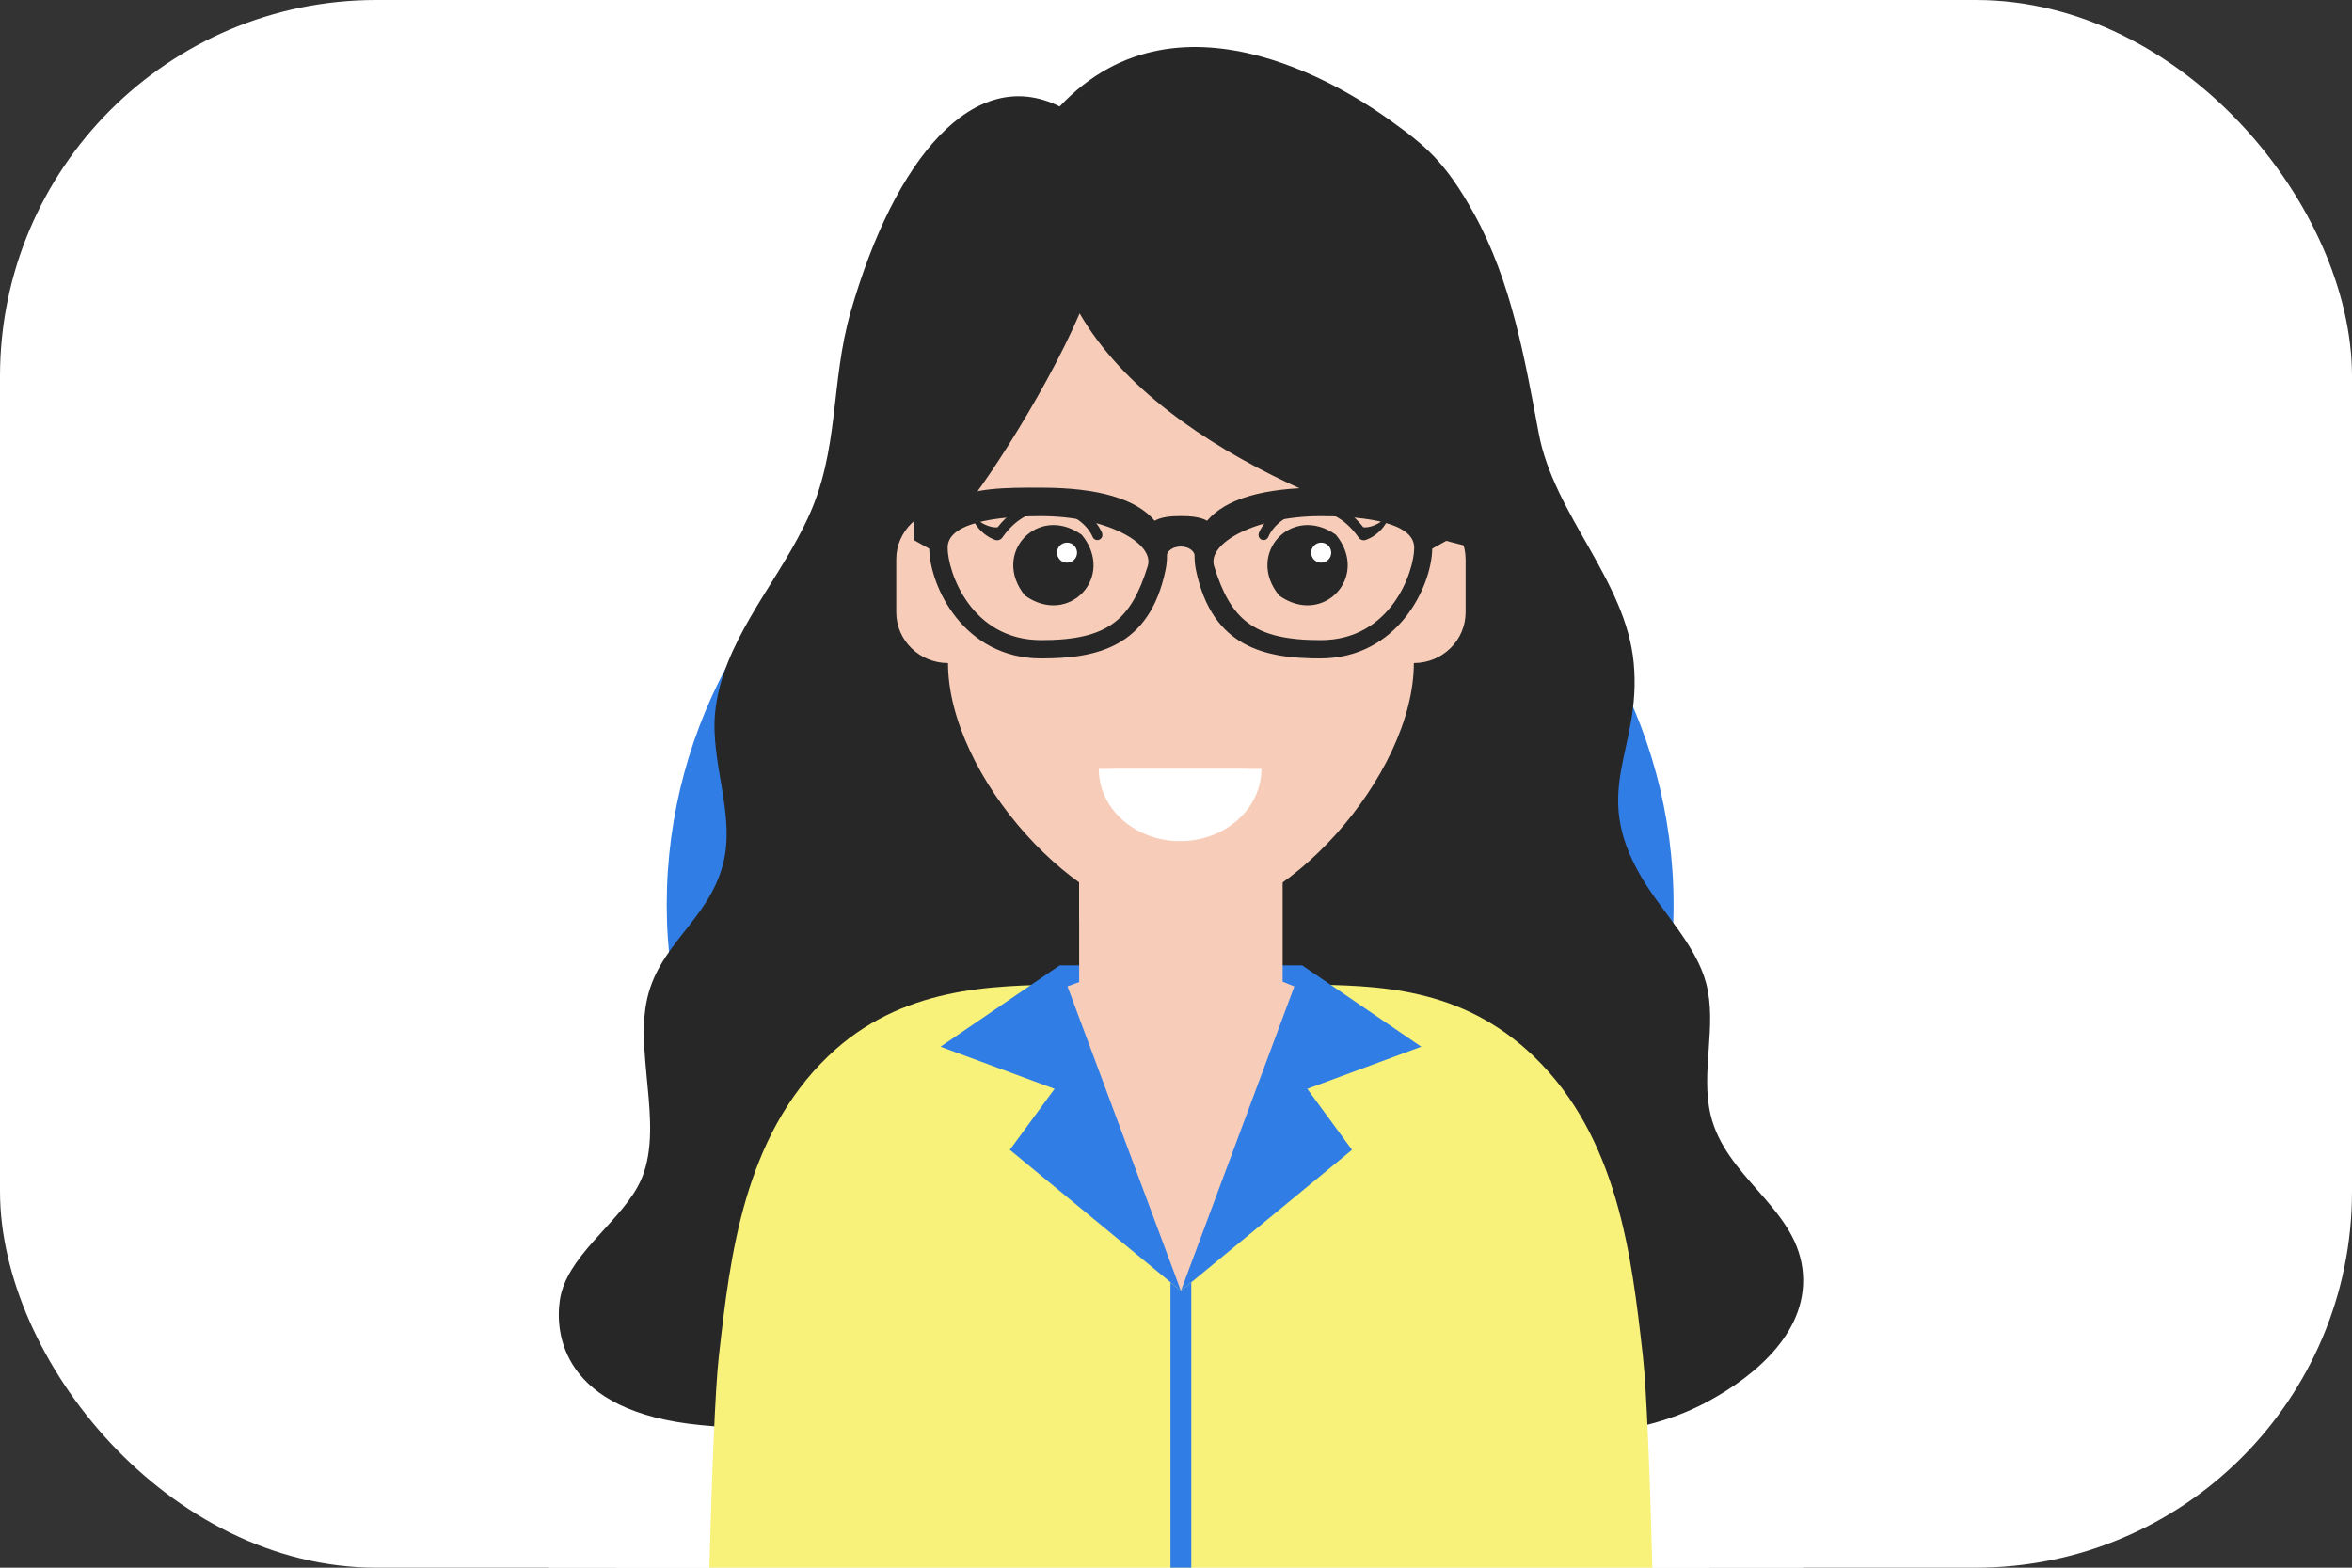 <svg width="150" height="100" viewBox="0 0 150 100" fill="none" xmlns="http://www.w3.org/2000/svg">
<rect x="0" y="0" width="150" height="100" fill="#333333" stroke="none"/>
<rect width="150" height="100" rx="24" fill="white"/>
<g clip-path="url(#clip0_375_8911)">
<rect width="80" height="100" transform="translate(35)" fill="white"/>
<circle cx="74.627" cy="57.704" r="32.106" fill="#307DE5"/>
<path style="mix-blend-mode:multiply" d="M74.153 106.854C93.686 106.854 109.521 104.215 109.521 100.959C109.521 97.704 93.686 95.064 74.153 95.064C54.62 95.064 38.786 97.704 38.786 100.959C38.786 104.215 54.62 106.854 74.153 106.854Z" fill="url(#paint0_radial_375_8911)"/>
<path d="M51.247 33.617C51.335 33.434 51.423 33.252 51.512 33.069C53.557 28.701 52.95 24.433 54.247 19.912C57.059 10.074 62.128 4.085 67.581 6.791C75.409 -1.538 86.667 6.243 88.683 7.693C90.823 9.237 92.155 10.263 94.023 13.664C96.387 17.961 97.23 22.812 98.132 27.634C99.111 32.868 103.697 37.001 104.192 42.306C104.71 47.882 101.368 50.322 104.687 55.963C105.972 58.15 108.153 60.255 108.807 62.707C109.526 65.43 108.448 68.348 109.09 71.089C110.027 75.091 114.431 76.966 114.949 80.909C115.462 84.829 112.008 87.735 108.901 89.409C103.974 92.068 98.038 91.743 92.45 91.349C76.558 90.228 60.56 92.421 44.704 90.906C35.744 90.052 35.408 84.965 35.703 82.943C36.103 80.178 39.316 78.145 40.666 75.698C42.475 72.427 40.536 67.664 41.214 63.992C41.898 60.266 45.163 58.775 46.112 55.114C46.926 51.973 45.281 48.642 45.611 45.412C46.059 41.044 49.36 37.449 51.247 33.611V33.617Z" fill="#272727"/>
<path d="M67.581 61.58H83.048L82.871 67.369H67.751L67.581 61.58Z" fill="#307DE5"/>
<path d="M81.792 88.992H68.824L65.582 63.804L68.824 62.649V55.027H81.792V62.614L85.034 63.946L81.792 88.992Z" fill="#F7CDB9"/>
<g style="mix-blend-mode:multiply">
<path d="M68.824 55.08V58.735L81.792 62.649V55.08H68.824Z" fill="#F7CDB9"/>
</g>
<path d="M105.4 100.626C105.223 94.054 105.011 88.601 104.781 86.562L104.751 86.285C104.056 80.166 103.195 72.544 97.802 67.369C93.163 62.919 87.811 62.848 83.077 62.801L81.727 67.811L75.314 82.341L68.895 67.799L68.022 62.801C63.289 62.854 57.459 62.919 52.82 67.369C47.427 72.544 46.566 80.166 45.871 86.285L45.841 86.556C45.611 88.595 45.399 94.048 45.222 100.62H105.406L105.4 100.626Z" fill="#F8F17A"/>
<path d="M75.974 100.626V81.799L75.314 82.341L74.648 81.799V100.626H75.974Z" fill="#307DE5"/>
<path d="M59.982 66.767L67.256 69.455L64.403 73.346L75.314 82.341L67.581 61.58L59.982 66.767Z" fill="#307DE5"/>
<path d="M90.64 66.767L83.048 61.58L75.314 82.341L86.225 73.346L83.372 69.455L90.64 66.767Z" fill="#307DE5"/>
<path d="M90.169 32.44V25.696C90.169 18.535 81.875 9.486 75.314 9.486C68.754 9.486 60.46 18.535 60.46 25.696V32.44C58.639 32.44 57.159 33.89 57.159 35.682V39.053C57.159 40.846 58.639 42.295 60.46 42.295C60.46 49.457 68.754 58.765 75.314 58.765C81.875 58.765 90.169 49.457 90.169 42.295C91.99 42.295 93.47 40.846 93.47 39.053V35.682C93.47 33.89 91.99 32.44 90.169 32.44Z" fill="#F7CDB9"/>
<g style="mix-blend-mode:multiply">
<path d="M68.99 34.76C71.171 37.424 68.182 40.631 65.371 38.639C63.19 35.974 66.178 32.768 68.99 34.76Z" fill="#F7CDB9"/>
</g>
<path d="M68.99 34.113C71.171 36.778 68.182 39.984 65.371 37.992C63.19 35.328 66.178 32.121 68.99 34.113Z" fill="#272727"/>
<path d="M68.689 35.233C68.701 35.586 68.424 35.881 68.07 35.893C67.716 35.904 67.422 35.627 67.41 35.274C67.398 34.92 67.675 34.625 68.029 34.614C68.383 34.602 68.677 34.879 68.689 35.233Z" fill="white"/>
<path d="M70.292 34.006C69.821 32.91 68.612 32.079 67.28 31.937C66.467 31.849 64.934 31.967 63.62 33.635C63.555 33.635 63.502 33.641 63.425 33.635C63.278 33.623 63.078 33.576 62.877 33.488C62.476 33.323 62.14 32.987 62.14 32.987C62.117 32.963 62.081 32.957 62.046 32.969C62.005 32.987 61.987 33.034 62.011 33.075C62.011 33.075 62.064 33.187 62.158 33.346C62.252 33.505 62.406 33.718 62.594 33.894C62.783 34.077 63.007 34.23 63.195 34.325C63.29 34.372 63.378 34.407 63.437 34.431C63.496 34.454 63.561 34.466 63.549 34.46C63.726 34.478 63.885 34.384 63.962 34.236C64.822 33.034 65.972 32.444 67.204 32.574C68.288 32.692 69.314 33.382 69.685 34.254C69.756 34.419 69.951 34.496 70.11 34.425C70.275 34.354 70.351 34.166 70.281 34.001L70.292 34.006Z" fill="#272727"/>
<g style="mix-blend-mode:multiply">
<path d="M85.2 34.76C87.381 37.424 84.392 40.631 81.581 38.639C79.4 35.974 82.388 32.768 85.2 34.76Z" fill="#F7CDB9"/>
</g>
<path d="M85.2 34.113C87.381 36.778 84.392 39.984 81.581 37.992C79.4 35.328 82.388 32.121 85.2 34.113Z" fill="#272727"/>
<path d="M84.899 35.233C84.911 35.586 84.634 35.881 84.28 35.893C83.927 35.904 83.632 35.627 83.62 35.274C83.608 34.92 83.885 34.625 84.239 34.614C84.593 34.602 84.887 34.879 84.899 35.233Z" fill="white"/>
<path d="M80.278 34.006C80.749 32.91 81.958 32.079 83.29 31.937C84.103 31.849 85.636 31.967 86.95 33.635C87.015 33.635 87.068 33.641 87.145 33.635C87.292 33.623 87.493 33.576 87.693 33.488C88.094 33.323 88.43 32.987 88.43 32.987C88.454 32.963 88.489 32.957 88.524 32.969C88.566 32.987 88.583 33.034 88.56 33.075C88.56 33.075 88.507 33.187 88.412 33.346C88.318 33.505 88.165 33.718 87.976 33.894C87.787 34.077 87.563 34.23 87.375 34.325C87.281 34.372 87.192 34.407 87.133 34.431C87.074 34.454 87.009 34.466 87.021 34.46C86.844 34.478 86.685 34.384 86.609 34.236C85.748 33.034 84.598 32.444 83.367 32.574C82.282 32.692 81.256 33.382 80.885 34.254C80.814 34.419 80.62 34.496 80.46 34.425C80.295 34.354 80.219 34.166 80.29 34.001L80.278 34.006Z" fill="#272727"/>
<path d="M80.449 49.045C80.449 51.591 78.127 53.654 75.262 53.654C72.397 53.654 70.075 51.591 70.075 49.045H80.449Z" fill="white"/>
<path d="M79.53 49.045H70.882V50.772H79.53V49.045Z" fill="white"/>
<path d="M96.099 35.376C92.904 31.668 93.776 28.108 93.417 26.917C92.361 23.445 92.603 20.139 91.188 16.796C86.821 6.463 65.435 2.472 59.157 21.765C58.173 24.801 59.505 30.165 60.808 33.077C61.686 32.765 66.626 25.231 68.854 19.991C74.342 29.458 89.78 34.268 96.099 35.376Z" fill="#272727"/>
<path d="M92.344 31.986H90.062C88.76 31.102 86.378 31.096 84.221 31.108C80.59 31.108 78.161 31.821 76.982 33.218C76.576 32.988 75.98 32.917 75.314 32.917C74.648 32.917 74.047 32.982 73.64 33.218C72.467 31.821 70.033 31.108 66.401 31.108C64.244 31.096 61.863 31.108 60.56 31.986H58.279V34.45L59.263 34.998C59.299 37.403 61.456 42.001 66.401 42.001C69.915 42.001 73.31 41.317 74.336 36.348C74.406 36.012 74.43 35.688 74.424 35.375C74.489 35.116 74.825 34.862 75.302 34.862C75.78 34.862 76.116 35.116 76.181 35.375C76.181 35.688 76.204 36.012 76.269 36.348C77.301 41.317 80.69 42.001 84.203 42.001C89.143 42.001 91.306 37.403 91.341 34.998L92.326 34.45V31.986H92.344ZM73.198 36.112C72.137 39.513 70.699 40.834 66.407 40.834C61.904 40.834 60.436 36.448 60.436 34.933C60.436 33.1 64.545 32.923 66.407 32.923C70.516 32.923 73.658 34.639 73.198 36.112ZM84.221 40.834C79.93 40.834 78.485 39.513 77.43 36.112C76.971 34.639 80.118 32.923 84.221 32.923C86.084 32.923 90.192 33.1 90.192 34.933C90.192 36.448 88.724 40.834 84.221 40.834Z" fill="#272727"/>
</g>
<defs>
<radialGradient id="paint0_radial_375_8911" cx="0" cy="0" r="1" gradientUnits="userSpaceOnUse" gradientTransform="translate(73.481 -337.674) scale(35.309 6.028)">
<stop stop-color="#B3B3B3"/>
<stop offset="0.22" stop-color="#B7B7B7"/>
<stop offset="0.46" stop-color="#C3C3C3"/>
<stop offset="0.69" stop-color="#D8D8D8"/>
<stop offset="0.93" stop-color="#F5F5F5"/>
<stop offset="1" stop-color="white"/>
</radialGradient>
<clipPath id="clip0_375_8911">
<rect width="80" height="100" fill="white" transform="translate(35)"/>
</clipPath>
</defs>
</svg>

